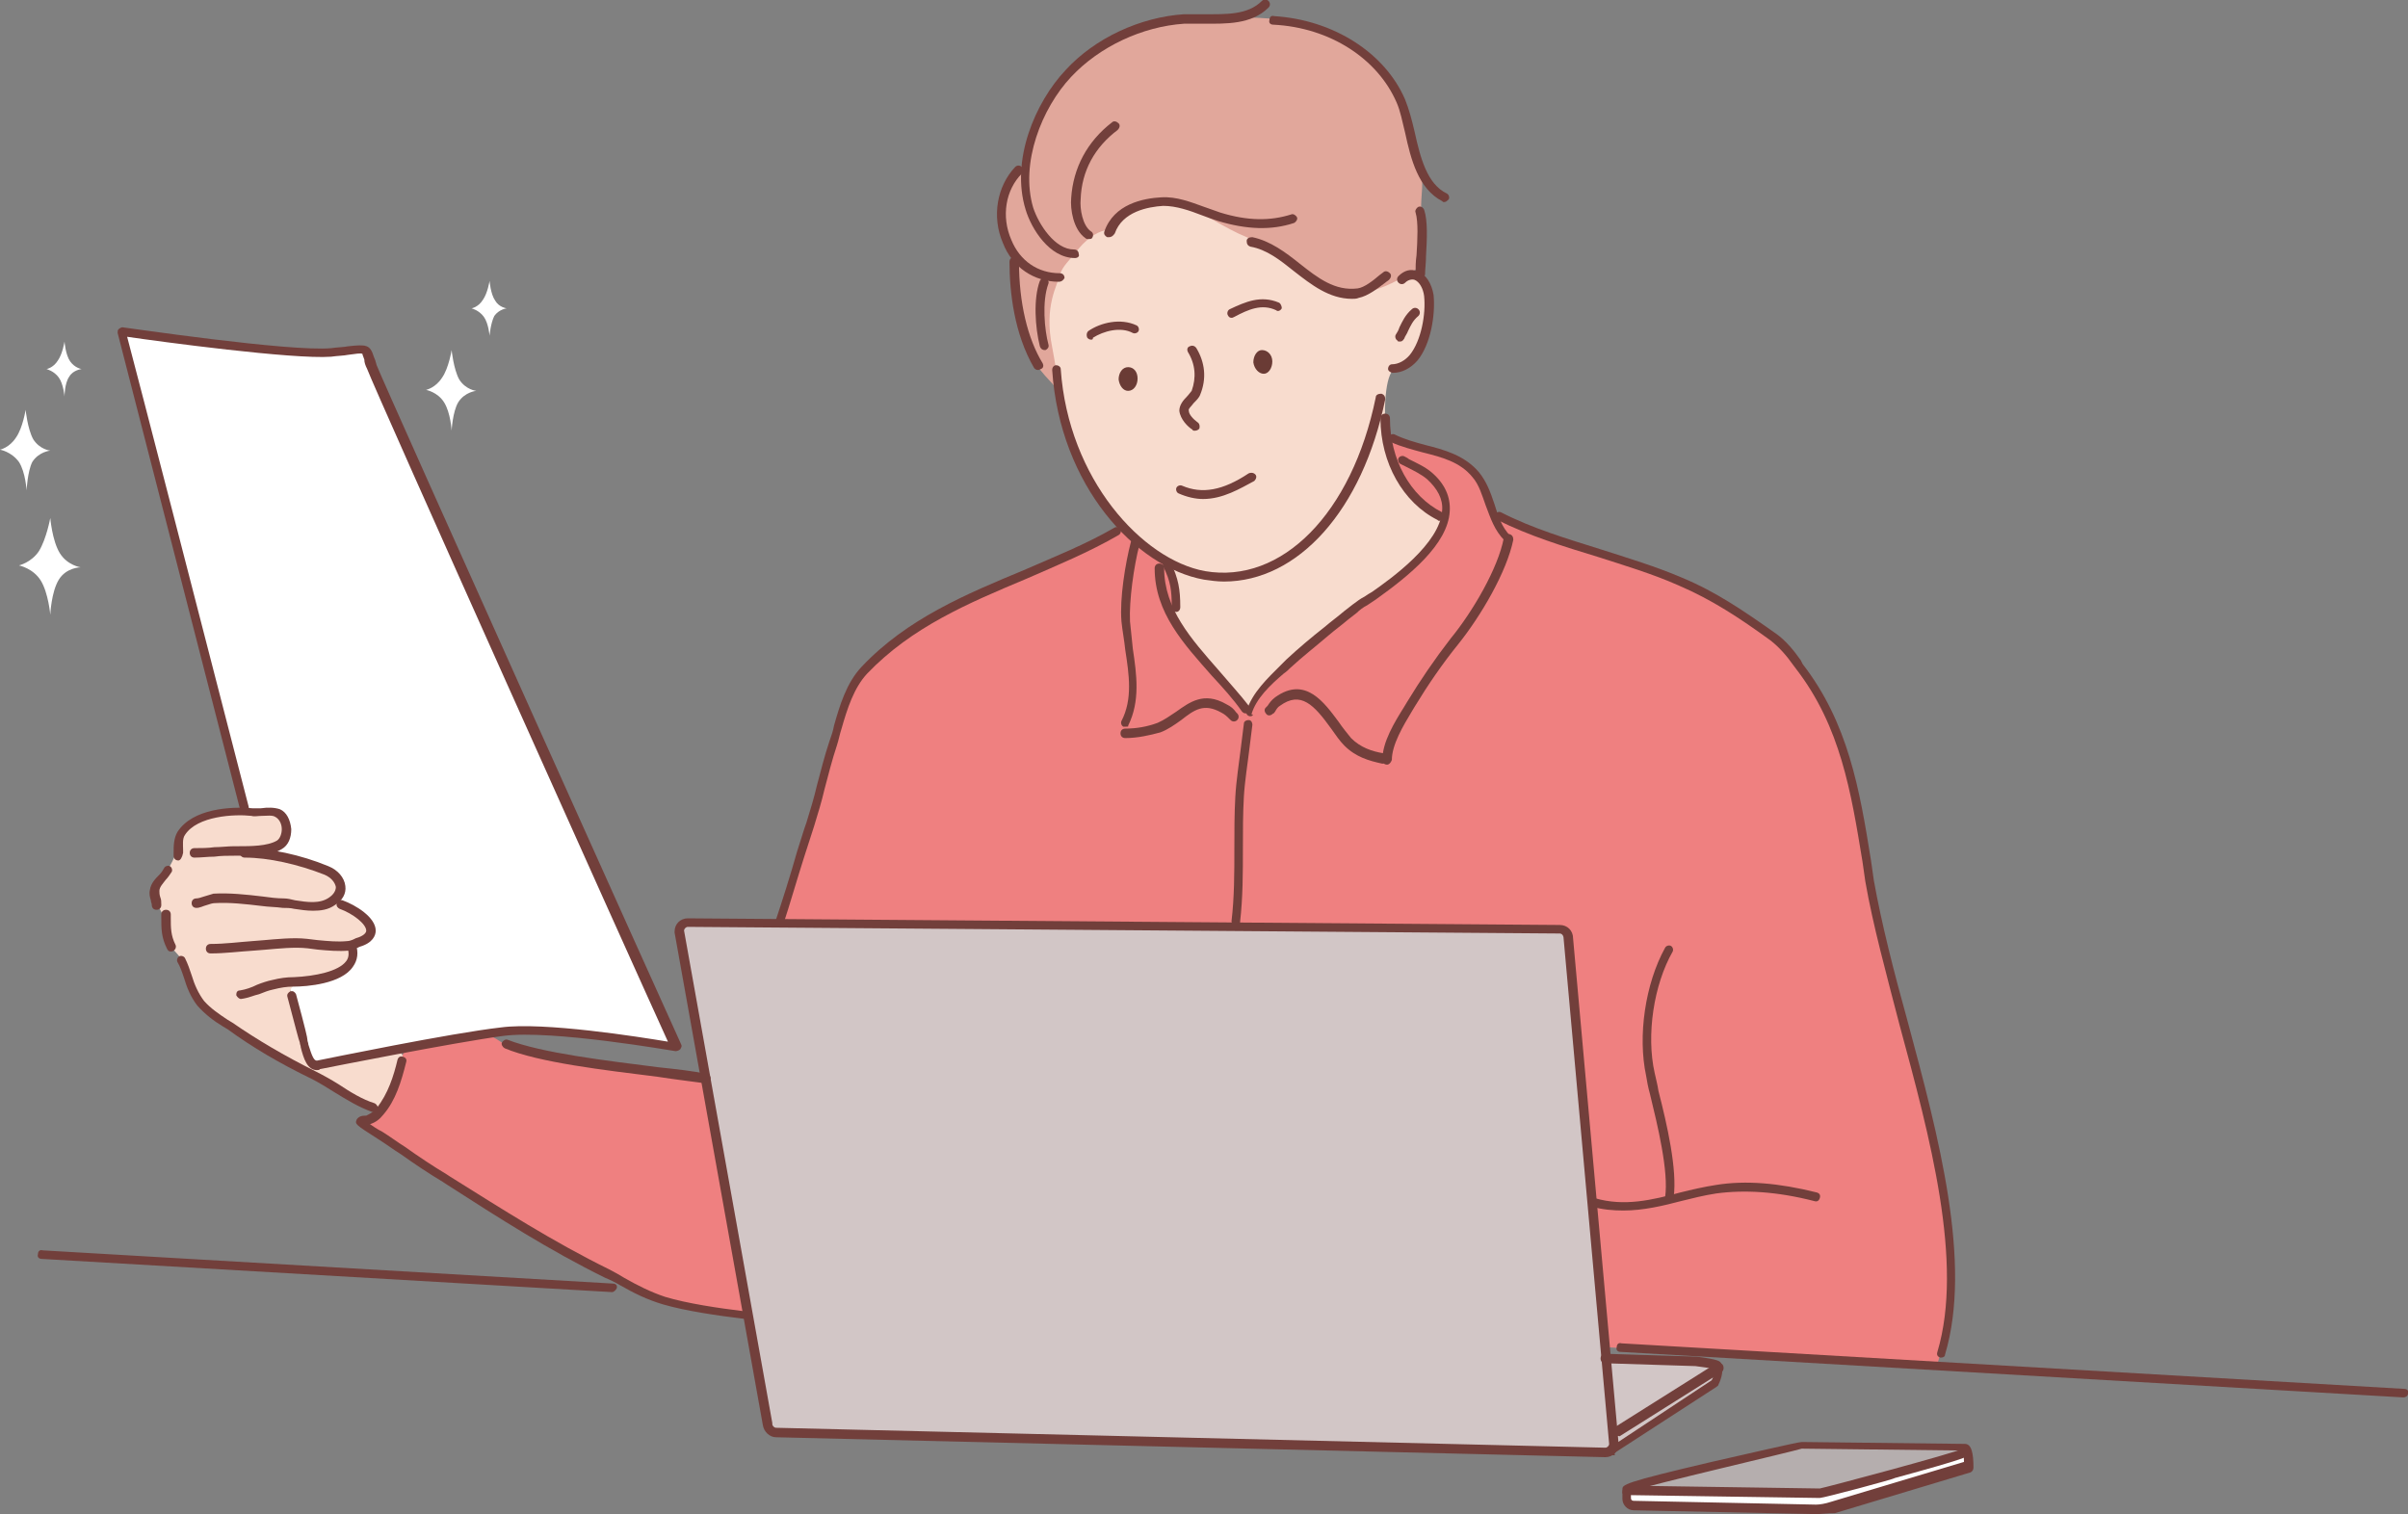 <?xml version="1.0" encoding="utf-8"?>
<!-- Generator: Adobe Illustrator 26.3.1, SVG Export Plug-In . SVG Version: 6.00 Build 0)  -->
<svg version="1.1" id="レイヤー_1" xmlns="http://www.w3.org/2000/svg" xmlns:xlink="http://www.w3.org/1999/xlink" x="0px"
	 y="0px" viewBox="0 0 253.8 159.6" style="enable-background:new 0 0 253.8 159.6;" xml:space="preserve">
<rect x="0" y="0" width="253.8" height="159.6" fill="#808080" stroke="none"/>
<style type="text/css">
	.st0{fill-rule:evenodd;clip-rule:evenodd;fill:#F8DCCE;}
	.st1{fill-rule:evenodd;clip-rule:evenodd;fill:#E1A79B;}
	.st2{fill-rule:evenodd;clip-rule:evenodd;fill:#EF8080;}
	.st3{fill-rule:evenodd;clip-rule:evenodd;fill:#FFFFFF;}
	.st4{fill-rule:evenodd;clip-rule:evenodd;fill:#D2C6C6;}
	.st5{fill-rule:evenodd;clip-rule:evenodd;fill:#B5AEAE;}
	.st6{fill:#723F3B;}
	.st7{fill-rule:evenodd;clip-rule:evenodd;fill:#6A3B35;}
</style>
<g>
	<g id="_xFF91_饑4_x5F_2_x5F_">
		<path class="st0" d="M110,36.6c-2.8-10.3,2.9-18.6,10.4-18.6c6.2,0,20.7,9.6,28.5,10.9c1.1,0.2,1.9,1.5,1.9,2.7
			c0,1.3-0.4,6.6-3.6,7.2c-1.2,0.2-1.3,4.1-1.2,5.9c0.1,2.6,1.5,8.1,6.6,9.9c11.6,4.2-14.4,25.9-18.8,25.9c-2.9,0-7.9-8.4-11.4-15.6
			c-1.5-3.1-0.2-5.6-2.5-7.8c-3.8-3.6-5.2-6.3-6.2-8.3C113.1,47.3,110.3,37.9,110,36.6z"/>
		<path class="st1" d="M111.5,41.2c-0.5-0.9-2.2-2.1-2.8-3.9c-0.6-1.8-1.5-3.4-1.6-5.6c-0.1-2.2-0.2-3.7-0.1-4.5
			c0-0.8-0.8-1.7-1-2.6c-0.2-0.9-0.6-1.9-0.3-3.1c0.2-1.2,0.7-2.3,1.4-3.1c0.7-0.8,1-1.8,1.7-3.7c0.7-1.9,1.5-4.2,2.8-5.8
			c1.3-1.6,5-4.7,6.4-5.3c1.4-0.6,3.9-1.6,5.5-1.6c1.6,0,4.7,0.1,6.2-0.1c1.4-0.2,4.8,0.1,5.9,0.2c1.1,0.1,3.2,0.5,4.9,1.4
			c1.7,0.8,4.9,2.9,5.8,4.5c0.9,1.6,1.8,3.4,2.3,5.7c0.5,2.3,0.5,2.3,1,3.8c0.6,1.5,0.1,3.3,0.2,4.6c0.2,1.4,0.1,4.1,0.1,5.3
			c0,1.2-0.3,0.7-1,1.2c-0.7,0.5-3.5,2.1-4.9,2.1c-1.3,0-3.1,0.3-5-1c-1.9-1.2-2.6-2.4-4-3.1c-1.4-0.7-2.3-1-4.5-2
			c-2.1-1-5.2-3-6.1-3.2c-0.9-0.2-3.6-0.4-4.6,0.1c-1,0.5-1.9,2.6-2.9,2.7c-1,0.1-2.1,0.7-3.2,2c-1,1.3-1.7,1.8-2,2.8
			c-0.2,1-1.7,3.2-0.8,7.6C111.1,37.7,111.9,42.1,111.5,41.2z"/>
		<path class="st2" d="M82.2,97.4c0,0,0.7-3.1,1.4-4.8c0.7-1.7,2.3-7,2.8-8.7c0.5-1.8,1.5-5.5,2-7.1c0.5-1.6,1.1-4,1.9-5
			c0.8-1,4.1-4.1,5.2-4.7c1.1-0.7,4.1-2.6,5.8-3.4c1.7-0.8,5.9-2.7,7.2-3.2c1.3-0.5,5.8-2.4,7.4-3.3c1.6-0.9,1.9-1.8,2.7-1.1
			c0.8,0.7,1.9,1.9,3,2.5c1.1,0.6,1.4,0.9,1.7,1.7c0.3,0.8,0.6,2.1,0.6,2.9c0,0.9-0.6,1.4,0.1,2.6c0.6,1.1,2,2.9,2.8,3.7
			c0.8,0.8,2,2,3,3.2c1,1.2,1.7,2.8,2.1,2c0.4-0.9,0.9-1.7,2.2-3c1.3-1.3,3.9-3.6,5.7-5c1.8-1.4,3.4-2.6,5.6-4.2
			c2.2-1.6,3.4-2.3,4.6-3.8c1.2-1.5,1.7-1.9,2.1-2.9c0.5-1,0.4-1.1-0.5-1.6c-0.9-0.5-2.2-1.4-3.1-2.6c-0.9-1.2-1.2-1.9-1.7-3.3
			c-0.4-1.4-0.9-2.9-0.1-2.3c0.8,0.6,2.7,1,4.1,1.4c1.5,0.4,2.9,0.8,3.9,1.7c1,0.9,1.6,1.6,2,2.8c0.4,1.3,0.3,2.2,1.3,2.7
			c0.9,0.5,7.6,2.8,9.6,3.5c2,0.7,5.9,1.7,8.2,2.7c2.3,1,5.3,2.6,6.9,3.5c1.6,0.9,2.7,1.4,4.4,3c1.7,1.6,3.3,3.9,4.2,5.3
			c0.9,1.4,2.1,4.2,3.1,7.1c1,2.9,1.6,6.9,2,9c0.4,2.2,0.8,5.8,1.5,8.5c0.7,2.7,3.2,12.7,3.9,15.3c0.7,2.6,2.8,12,3.2,14.8
			c0.4,2.8,0.8,8.9,0.5,11.1c-0.3,2.2-1.4,5.7-1.4,5.7l-34.9-2.1L82.2,97.4z"/>
		<path class="st2" d="M78.9,138.5c0,0-1.7-0.3-3.2-0.5c-1.4-0.2-4.6-0.5-5.8-1.1c-1.2-0.6-5.1-2.4-6.6-3.2
			c-1.6-0.9-6.2-3.4-8.5-4.8c-2.3-1.4-7-4.1-9.1-5.6c-2.2-1.5-4.9-3.2-5.9-3.9c-1-0.8-1.9-0.9-0.9-1.6c1-0.7,1.8-1.5,2.1-2.2
			c0.3-0.8,1-2.2,1.2-3.5c0.2-1.3,0.6-1.6,1.5-1.8c0.9-0.2,6.1-1.1,7.2-1.2c1-0.1,2,0.9,2.7,1.2c0.7,0.3,2.8,1,4.8,1.3
			c2,0.3,7.1,1,8.9,1.2c1.8,0.2,4.1,0.6,5.3,0.7c1.2,0.1,2,0.5,2,0.5L78.9,138.5z"/>
		<path class="st3" d="M25.7,85.2c-5.6-21.8-12.9-50.2-12.9-50.2s17.6,2.6,22.1,2.2c4.4-0.4,3.4-0.8,4.3,1.6
			c0.9,2.3,32.1,71.7,32.1,71.7s-13.1-2.3-18.4-1.6c-5.2,0.7-18.4,3.3-19.3,3.5c-0.9,0.2-1.2-1-1.6-2.5c-0.1-0.2-0.5-2-1.2-4.8
			C29.7,100.5,25.7,85.2,25.7,85.2z"/>
		<path class="st0" d="M39.6,116.8c-0.7-0.3-2.4-1.1-3.6-1.8c-1.3-0.8-4.7-2.7-6-3.4c-1.3-0.7-5.1-3-6.3-3.9c-1.2-1-2.6-1.9-3.3-3.2
			c-0.6-1.3-0.8-2.6-1.3-3.4c-0.5-0.8-0.9-0.8-1.3-2c-0.4-1.2-0.3-2-0.7-2.8c-0.4-0.8-0.8-1.3-0.8-2.1c0-0.8,0.4-1.2,1-2
			c0.6-0.8,1.2-1.9,1.4-2.9c0.2-1.1,0.2-1.4,1-2.1c0.8-0.6,1.8-1.2,2.7-1.4c0.9-0.2,2.4-0.2,3.8-0.2c1.3,0,1.7-0.2,2.6,0
			c0.9,0.2,1.2,0.5,1.3,1.4c0.1,0.8-0.2,2-0.9,2.3c-0.7,0.2-2,0.6-1.2,0.7c0.8,0.1,2.9,0.6,4.2,1c1.3,0.4,2.1,0.6,2.7,1.1
			c0.6,0.4,1.2,1.2,0.9,1.7c-0.3,0.5-0.9,0.9-0.1,1.3c0.7,0.4,2,1.1,2.5,1.6c0.5,0.5,1,1,0.6,1.6c-0.4,0.6-1.3,0.9-1.5,1.3
			c-0.2,0.4,0.2,0.5-0.1,1.2c-0.4,0.7-0.6,1.3-1.8,1.8c-1.1,0.5-2.3,0.7-3.4,0.9c-1.1,0.2-1.6,0.6-1.3,1.6c0.3,1,1.9,6.6,1.9,6.6
			s0,0.7,1,0.5c0.9-0.2,5.6-1.1,6.9-1.4c1.3-0.3,2.1,0.1,1.9,0.8c-0.2,0.7-0.9,3.7-2,4.9C40.1,116.8,40.3,117.2,39.6,116.8z"/>
		<path class="st4" d="M72.5,97.2l91.9,0.7c0.5,0,0.9,0.4,0.9,0.9l4.8,53.4c0,0.5-0.4,0.9-0.9,0.9L81.8,151c-0.5,0-0.9-0.4-0.9-0.9
			l-9.3-51.9C71.6,97.6,72,97.2,72.5,97.2z"/>
		<path class="st4" d="M170.1,152.9l10.8-7c0,0,0.6-1.1,0.3-1.9c-0.1-0.2-2.2-0.4-2.2-0.4l-9.6-0.3L170.1,152.9z"/>
		<path class="st3" d="M189.9,152.4l17.2,0.2c0.4,0,0.4,1.6,0.4,2l-14.3,4.3c-0.8,0.2-1.3,0.3-1.7,0.3l-19.2-0.4
			c-0.4,0-0.8-0.3-0.8-0.8v-1C171.4,156.5,189.5,152.4,189.9,152.4z"/>
		<path class="st5" d="M171.7,156.9l6-1.6l12.2-3l17.4,0.3c0,0,0.4,0.4-0.3,0.6c-0.6,0.2-15.4,4.3-15.4,4.3l-14.7-0.3L171.7,156.9z"
			/>
		<path class="st3" d="M2.8,51.7c0,0-0.1-1.9-0.8-3C1.2,47.6,0,47.4,0,47.4s1-0.2,1.7-1.3c0.7-1,1-2.9,1-2.9s0.2,2,0.8,3.1
			c0.7,1.1,1.8,1.2,1.8,1.2s-1.2,0.1-1.9,1.2C2.9,49.7,2.8,51.7,2.8,51.7z"/>
		<path class="st3" d="M5.3,64.8c0,0-0.2-2.3-1-3.6C3.5,59.9,2,59.6,2,59.6s1.3-0.3,2.1-1.5c0.8-1.3,1.2-3.5,1.2-3.5s0.2,2.4,1,3.7
			c0.8,1.3,2.2,1.5,2.2,1.5S7,59.8,6.2,61.1C5.4,62.4,5.3,64.8,5.3,64.8z"/>
		<path class="st3" d="M6.8,41.8c0,0-0.1-1.3-0.6-2c-0.5-0.7-1.3-0.9-1.3-0.9s0.7-0.1,1.2-0.9c0.5-0.7,0.7-2,0.7-2s0.1,1.4,0.6,2.1
			c0.5,0.7,1.2,0.8,1.2,0.8S7.7,39,7.3,39.7C6.8,40.4,6.8,41.8,6.8,41.8z"/>
		<path class="st3" d="M47.6,45.4c0,0-0.1-1.9-0.8-3c-0.7-1.1-1.9-1.3-1.9-1.3s1-0.2,1.7-1.3c0.7-1,1-2.9,1-2.9s0.2,2,0.8,3.1
			c0.7,1.1,1.8,1.2,1.8,1.2s-1.2,0.1-1.9,1.2C47.7,43.4,47.6,45.4,47.6,45.4z"/>
		<path class="st3" d="M51.6,35.4c0,0-0.1-1.3-0.6-2c-0.5-0.7-1.3-0.9-1.3-0.9s0.7-0.1,1.2-0.9c0.5-0.7,0.7-2,0.7-2s0.1,1.4,0.6,2.1
			c0.4,0.7,1.2,0.8,1.2,0.8s-0.8,0.1-1.3,0.8C51.7,34.1,51.6,35.4,51.6,35.4z"/>
	</g>
	<g id="_xFF91_饑2_x5F_4_x5F_">
		<g>
			<path class="st6" d="M129,61.3c-0.7,0-1.4-0.1-2.1-0.2c-7.2-1.3-15.2-9.9-16-22.1c0-0.3,0.2-0.5,0.4-0.5c0.3,0,0.5,0.2,0.5,0.4
				c0.8,11.6,8.6,20.1,15.2,21.3c8.1,1.4,15.5-6.1,18-18.3c0-0.3,0.3-0.4,0.6-0.4c0.3,0.1,0.4,0.3,0.4,0.6
				C143.6,53.8,136.8,61.3,129,61.3z"/>
		</g>
		<g>
			<path class="st6" d="M125.9,45.4c-0.1,0-0.2,0-0.2-0.1c-0.5-0.3-1.3-1.1-1.4-2c0-0.6,0.4-1.1,0.8-1.5c0.2-0.2,0.4-0.5,0.5-0.6
				c0.5-1.4,0.4-2.8-0.4-4.1c-0.1-0.2-0.1-0.5,0.2-0.6c0.2-0.1,0.5-0.1,0.7,0.2c0.9,1.5,1.1,3.2,0.4,4.9c-0.1,0.3-0.4,0.6-0.7,0.9
				c-0.2,0.3-0.6,0.6-0.5,0.8c0,0.4,0.5,0.9,0.9,1.2c0.2,0.1,0.3,0.4,0.2,0.7C126.2,45.4,126,45.4,125.9,45.4z"/>
		</g>
		<path class="st7" d="M132.1,38.2c0-0.7,0.4-1.3,0.9-1.3c0.6,0,1.1,0.5,1.1,1.2c0,0.7-0.4,1.3-0.9,1.3
			C132.7,39.4,132.2,38.9,132.1,38.2z"/>
		<g>
			<path class="st6" d="M146.8,39.3c-0.2,0-0.5-0.2-0.5-0.4c0-0.3,0.2-0.5,0.4-0.5c0.7,0,1.4-0.4,1.9-1c1.2-1.5,1.7-4.3,1.5-6.2
				c-0.1-0.8-0.5-1.5-1-1.7c-0.3-0.1-0.7,0-1,0.3c-0.2,0.2-0.5,0.2-0.7,0c-0.2-0.2-0.2-0.5,0-0.7c0.6-0.6,1.3-0.8,2-0.5
				c0.9,0.3,1.5,1.3,1.7,2.5c0.2,2.1-0.3,5.2-1.7,6.9C148.7,38.8,147.8,39.3,146.8,39.3C146.8,39.3,146.8,39.3,146.8,39.3z"/>
		</g>
		<g>
			<path class="st6" d="M147.5,36c-0.1,0-0.2,0-0.2-0.1c-0.2-0.1-0.3-0.4-0.2-0.6c0.2-0.3,0.3-0.5,0.4-0.8c0.3-0.6,0.6-1.3,1.3-1.9
				c0.2-0.2,0.5-0.2,0.7,0c0.2,0.2,0.2,0.5,0,0.7c-0.6,0.5-0.8,1-1.1,1.6c-0.1,0.3-0.3,0.5-0.4,0.8C147.8,36,147.7,36,147.5,36z"/>
		</g>
		<path class="st7" d="M117.9,40c0-0.7,0.4-1.3,1-1.3c0.6,0,1,0.5,1,1.2c0,0.7-0.4,1.3-1,1.3C118.4,41.2,118,40.7,117.9,40z"/>
		<g>
			<path class="st6" d="M151.7,54.9c-0.1,0-0.1,0-0.2-0.1c-3.6-1.8-6-6-6-10.7c0-0.3,0.2-0.5,0.5-0.5c0.3,0,0.5,0.2,0.5,0.5
				c0,4.3,2.1,8.2,5.5,9.9c0.2,0.1,0.3,0.4,0.2,0.6C152.1,54.8,151.9,54.9,151.7,54.9z"/>
		</g>
		<g>
			<path class="st6" d="M124,64.5c-0.3,0-0.5-0.2-0.5-0.5c0-1.7-0.1-2.7-0.9-4.3c-0.1-0.2,0-0.5,0.2-0.6c0.2-0.1,0.5,0,0.6,0.2
				c0.8,1.7,1,2.8,1,4.7C124.4,64.3,124.2,64.5,124,64.5z"/>
		</g>
		<g>
			<path class="st6" d="M82.3,97.5c-0.1,0-0.1,0-0.2,0c-0.2-0.1-0.4-0.4-0.3-0.6c0.6-1.8,1.5-4.6,2.2-7.1c0.4-1.2,0.7-2.3,1-3.1
				c0.4-1.3,0.8-2.6,1.1-3.9c0.4-1.5,0.8-3.1,1.3-4.6c0.2-0.6,0.4-1.1,0.5-1.7c0.6-2.1,1.3-4.5,2.9-6.2c4.8-5.1,11.1-7.7,17.1-10.2
				c3.2-1.4,6.5-2.7,9.6-4.5c0.2-0.1,0.5,0,0.6,0.2c0.1,0.2,0,0.5-0.2,0.6c-3.1,1.8-6.5,3.2-9.7,4.6c-6.2,2.6-12.1,5.1-16.8,10
				c-1.4,1.5-2.1,3.7-2.7,5.8c-0.2,0.6-0.3,1.2-0.5,1.8c-0.5,1.5-0.9,3.1-1.3,4.6c-0.3,1.3-0.7,2.6-1.1,3.9c-0.3,0.9-0.6,1.9-1,3.1
				c-0.8,2.5-1.6,5.3-2.2,7.1C82.6,97.4,82.5,97.5,82.3,97.5z"/>
		</g>
		<g>
			<path class="st6" d="M131.3,75.2c-0.2,0-0.3-0.1-0.4-0.2c-0.9-1.3-2-2.5-3.2-3.8c-2.9-3.3-6-6.6-6-11.3c0-0.3,0.2-0.5,0.5-0.5
				c0.3,0,0.5,0.2,0.5,0.5c0,4.3,2.9,7.5,5.7,10.7c1.1,1.3,2.3,2.6,3.3,3.9c0.1,0.2,0.1,0.5-0.1,0.7
				C131.5,75.2,131.4,75.2,131.3,75.2z"/>
		</g>
		<g>
			<path class="st6" d="M131.8,75.5c0,0-0.1,0-0.1,0c-0.3-0.1-0.4-0.3-0.3-0.6c0.6-1.9,2.2-3.4,3.6-4.8c0.2-0.2,0.4-0.4,0.6-0.6
				c1.3-1.2,2.6-2.3,4-3.4c0.7-0.6,1.4-1.1,2.1-1.7l0.9-0.7c0.4-0.3,0.8-0.6,1.2-0.8c0.3-0.2,0.6-0.4,0.8-0.5c2-1.4,7.2-5.1,7.4-8.6
				c0.1-1.2-0.5-2.3-1.6-3.3c-0.6-0.5-1.4-0.9-2.2-1.3c-0.2-0.1-0.4-0.2-0.6-0.3c-0.2-0.1-0.3-0.4-0.2-0.6c0.1-0.2,0.4-0.3,0.6-0.2
				c0.2,0.1,0.4,0.2,0.5,0.3c0.8,0.4,1.7,0.8,2.4,1.4c1.4,1.2,2,2.6,1.9,4.1c-0.2,3.5-4.3,6.8-7.8,9.3c-0.3,0.2-0.6,0.4-0.9,0.6
				c-0.4,0.2-0.8,0.5-1.1,0.8l-0.9,0.7c-0.7,0.6-1.4,1.1-2.1,1.7c-1.4,1.2-2.7,2.2-4,3.4c-0.2,0.2-0.4,0.4-0.7,0.6
				c-1.4,1.2-2.9,2.6-3.4,4.3C132.2,75.3,132,75.5,131.8,75.5z"/>
		</g>
		<g>
			<path class="st6" d="M145.7,80.5C145.7,80.5,145.7,80.5,145.7,80.5c-1.4-0.3-2.8-0.7-4-1.9c-0.5-0.5-0.9-1.1-1.4-1.8
				c-1.8-2.5-3.2-4-5.4-2.4c-0.2,0.1-0.4,0.4-0.5,0.6c-0.1,0.1-0.1,0.2-0.2,0.2c-0.2,0.2-0.5,0.3-0.7,0.1c-0.2-0.2-0.3-0.5-0.1-0.7
				c0.1-0.1,0.1-0.1,0.2-0.2c0.2-0.3,0.4-0.6,0.8-0.9c3.2-2.3,5.2,0.6,6.7,2.6c0.4,0.6,0.9,1.2,1.3,1.7c1,1,2.2,1.4,3.4,1.6
				c0.3,0.1,0.4,0.3,0.4,0.6C146.1,80.4,145.9,80.5,145.7,80.5z"/>
		</g>
		<g>
			<path class="st6" d="M146.2,80.6c-0.3,0-0.5-0.2-0.5-0.5c0-1.9,1.3-4,2.3-5.6l0.3-0.5c1.4-2.3,2.9-4.5,4.6-6.7
				c2.3-2.8,5-7.4,5.6-10.6c0.1-0.3,0.3-0.4,0.6-0.4c0.3,0.1,0.4,0.3,0.4,0.6c-0.7,3.4-3.4,8-5.8,11c-1.7,2.1-3.2,4.3-4.6,6.6
				l-0.3,0.5c-0.9,1.5-2.1,3.5-2.1,5.1C146.6,80.4,146.4,80.6,146.2,80.6z"/>
		</g>
		<g>
			<path class="st6" d="M158.9,57.1c-0.1,0-0.2,0-0.3-0.1c-1.1-1.1-1.5-2.4-2-3.7c-0.4-1.1-0.7-2.2-1.4-3c-1.3-1.6-3.2-2.1-5.2-2.6
				c-1.1-0.3-2.3-0.6-3.4-1.1c-0.2-0.1-0.3-0.4-0.2-0.6c0.1-0.2,0.4-0.3,0.6-0.2c1,0.5,2.1,0.8,3.2,1.1c2,0.5,4.2,1.1,5.7,2.9
				c0.8,1,1.2,2.1,1.6,3.3c0.4,1.3,0.8,2.5,1.7,3.4c0.2,0.2,0.2,0.5,0,0.7C159.2,57.1,159.1,57.1,158.9,57.1z"/>
		</g>
		<g>
			<path class="st6" d="M118.6,77.8c-0.3,0-0.5-0.2-0.5-0.5c0-0.3,0.2-0.5,0.5-0.5c1.2,0,2.3-0.2,3.4-0.6c0.7-0.3,1.4-0.8,2-1.2
				c1.4-1,2.9-2.1,5.2-0.8c0.6,0.3,0.8,0.5,1.1,0.9l0.1,0.1c0.2,0.2,0.2,0.5,0,0.7c-0.2,0.2-0.5,0.2-0.7,0l-0.1-0.1
				c-0.3-0.3-0.5-0.5-0.9-0.7c-1.8-1-2.8-0.3-4.2,0.8c-0.7,0.5-1.4,1-2.2,1.3C121.2,77.5,119.9,77.8,118.6,77.8z"/>
		</g>
		<g>
			<path class="st6" d="M118.6,76.6c-0.1,0-0.1,0-0.2,0c-0.2-0.1-0.3-0.4-0.2-0.6c1.2-2.3,0.8-4.9,0.4-7.5c-0.1-1-0.3-2-0.4-3
				c-0.2-2.4,0.4-6.1,1-8.4c0.1-0.3,0.3-0.4,0.6-0.3c0.3,0.1,0.4,0.3,0.3,0.6c-0.6,2.3-1.1,5.9-1,8.1c0.1,0.9,0.2,1.9,0.3,2.9
				c0.4,2.7,0.8,5.5-0.5,8.1C119,76.6,118.8,76.6,118.6,76.6z"/>
		</g>
		<g>
			<path class="st6" d="M130.3,97.6C130.3,97.6,130.3,97.6,130.3,97.6c-0.3,0-0.5-0.3-0.5-0.5c0.3-2.5,0.3-5.1,0.3-7.7
				c0-1.8,0-3.6,0.1-5.4c0.1-1.8,0.4-3.6,0.6-5.3c0.1-0.8,0.2-1.6,0.3-2.4c0-0.3,0.3-0.4,0.5-0.4c0.3,0,0.4,0.3,0.4,0.5
				c-0.1,0.8-0.2,1.6-0.3,2.4c-0.2,1.7-0.5,3.5-0.6,5.2c-0.1,1.8-0.1,3.6-0.1,5.4c0,2.6,0,5.2-0.3,7.8
				C130.8,97.5,130.6,97.6,130.3,97.6z"/>
		</g>
		<g>
			<path class="st6" d="M204.6,143.1c0,0-0.1,0-0.1,0c-0.3-0.1-0.4-0.3-0.3-0.6c2.8-9.4-0.8-22.7-4-34.5c-1.4-5.4-2.8-10.5-3.6-15.1
				c-0.1-0.7-0.2-1.4-0.3-2.1c-1.2-7.3-2.3-14.2-7-20.3l-0.3-0.4c-0.7-1-1.5-1.9-2.4-2.6c-3.3-2.4-6.2-4.3-9.7-5.8
				c-2.7-1.2-5.7-2.1-8.5-3c-3.6-1.1-7.2-2.2-10.6-3.9c-0.2-0.1-0.3-0.4-0.2-0.6c0.1-0.2,0.4-0.3,0.6-0.2c3.3,1.7,7,2.8,10.5,3.9
				c2.8,0.9,5.8,1.8,8.6,3c3.6,1.5,6.5,3.5,9.9,5.9c1,0.7,1.9,1.8,2.6,2.8L190,70c4.8,6.2,6,13.2,7.2,20.7c0.1,0.7,0.2,1.4,0.3,2.1
				c0.8,4.5,2.1,9.6,3.6,15c3.2,11.9,6.8,25.3,3.9,35C205,143,204.8,143.1,204.6,143.1z"/>
		</g>
		<g>
			<path class="st6" d="M176,126.7C176,126.7,176,126.7,176,126.7c-0.3,0-0.5-0.3-0.5-0.5c0.4-2.7-0.8-7.6-1.6-10.9
				c-0.2-0.7-0.3-1.3-0.4-1.9c-0.9-4.2-0.1-9.7,2-13.5c0.1-0.2,0.4-0.3,0.6-0.2c0.2,0.1,0.3,0.4,0.2,0.6c-2,3.5-2.8,8.8-1.9,12.8
				c0.1,0.5,0.3,1.2,0.4,1.9c0.9,3.5,2,8.3,1.6,11.2C176.4,126.5,176.2,126.7,176,126.7z"/>
		</g>
		<g>
			<path class="st6" d="M171.1,127.6c-1.1,0-2.2-0.1-3.3-0.4c-0.3-0.1-0.4-0.3-0.3-0.6c0.1-0.3,0.3-0.4,0.6-0.3c3.1,0.9,6,0.2,9-0.6
				c1.2-0.3,2.5-0.6,3.8-0.8c3.1-0.5,6.6-0.2,10.6,0.8c0.3,0.1,0.4,0.3,0.3,0.6c-0.1,0.3-0.3,0.4-0.6,0.3c-3.9-1-7.3-1.2-10.3-0.8
				c-1.3,0.2-2.5,0.5-3.7,0.8C175.3,127.1,173.2,127.6,171.1,127.6z"/>
		</g>
		<g>
			<path class="st6" d="M74.4,114.2C74.3,114.2,74.3,114.2,74.4,114.2c-1.4-0.2-3.2-0.4-5.1-0.7c-5.6-0.7-12.5-1.5-16.1-3
				c-0.2-0.1-0.4-0.4-0.3-0.6c0.1-0.2,0.4-0.4,0.6-0.3c3.6,1.4,10.4,2.2,15.9,2.9c1.9,0.2,3.7,0.4,5.1,0.7c0.3,0,0.4,0.3,0.4,0.5
				C74.8,114,74.6,114.2,74.4,114.2z"/>
		</g>
		<g>
			<path class="st6" d="M78.6,139C78.6,139,78.5,139,78.6,139l-0.3,0c-2.5-0.3-6-0.8-8.4-1.5c-1.7-0.5-3.1-1.2-4.5-2
				c-0.5-0.3-1.1-0.6-1.6-0.8c-5.9-2.9-11.2-6.3-16.8-9.9l-0.3-0.2c-1.5-0.9-3-1.9-4.4-2.9c-0.8-0.5-1.6-1.1-2.4-1.6
				c-2.5-1.6-2.5-1.6-2.3-2.1c0.2-0.3,0.5-0.4,0.9-0.4c0.1,0,0.1,0,0.1,0c0.4-0.2,0.8-0.4,1.1-0.8c1.2-1.5,1.8-3.4,2.2-5.1
				c0.1-0.3,0.3-0.4,0.6-0.3c0.3,0.1,0.4,0.3,0.3,0.6c-0.5,2-1.1,4-2.4,5.5c-0.4,0.5-0.8,0.8-1.4,1c0.3,0.2,0.7,0.5,1.3,0.8
				c0,0,0,0,0,0c0.8,0.5,1.6,1.1,2.4,1.6c1.4,1,2.9,2,4.4,2.9l0.3,0.2c5.6,3.5,10.9,6.9,16.8,9.8c0.6,0.3,1.1,0.6,1.6,0.9
				c1.4,0.8,2.8,1.5,4.3,2c2.3,0.7,5.7,1.2,8.2,1.5l0.2,0c0.3,0,0.4,0.3,0.4,0.5C79,138.8,78.8,139,78.6,139z"/>
		</g>
		<g>
			<path class="st6" d="M39.3,117.2c-0.1,0-0.1,0-0.1,0c-1.4-0.5-2.7-1.3-4-2.1c-0.8-0.5-1.6-1-2.4-1.4c-3.3-1.6-6.2-3.3-8.8-5.2
				c-0.2-0.1-0.3-0.2-0.5-0.3c-1-0.6-1.9-1.3-2.7-2.2c-0.7-0.9-1.1-1.9-1.4-2.9c-0.2-0.6-0.4-1.2-0.7-1.7c-0.1-0.2,0-0.5,0.2-0.6
				c0.2-0.1,0.5,0,0.6,0.2c0.3,0.6,0.5,1.2,0.7,1.8c0.3,1,0.7,1.9,1.3,2.7c0.7,0.8,1.6,1.4,2.5,2c0.2,0.1,0.3,0.2,0.5,0.3
				c2.6,1.8,5.5,3.5,8.7,5.1c0.8,0.4,1.7,0.9,2.5,1.4c1.2,0.8,2.5,1.6,3.8,2c0.2,0.1,0.4,0.4,0.3,0.6
				C39.7,117.1,39.5,117.2,39.3,117.2z"/>
		</g>
		<g>
			<path class="st6" d="M18,100.3c-0.2,0-0.3-0.1-0.4-0.3C17,98.8,17,97.9,17,96.7v-0.3c0-0.3,0.2-0.5,0.5-0.5
				c0.3,0,0.5,0.2,0.5,0.5v0.3c0,1.1,0,1.9,0.5,2.9c0.1,0.2,0,0.5-0.2,0.6C18.2,100.3,18.1,100.3,18,100.3z"/>
		</g>
		<g>
			<path class="st6" d="M16.5,95.9c-0.3,0-0.5-0.2-0.5-0.5c0-0.2-0.1-0.3-0.1-0.5c-0.1-0.3-0.2-0.7-0.1-1.1c0.1-0.7,0.6-1.2,1-1.6
				c0.2-0.2,0.4-0.5,0.5-0.7c0.1-0.2,0.4-0.3,0.6-0.2c0.2,0.1,0.3,0.4,0.2,0.6c-0.2,0.3-0.4,0.6-0.6,0.8c-0.3,0.4-0.7,0.8-0.7,1.2
				c0,0.2,0,0.4,0.1,0.7c0.1,0.2,0.1,0.5,0.1,0.8C17,95.7,16.8,95.9,16.5,95.9z"/>
		</g>
		<g>
			<path class="st6" d="M18.8,90.7c-0.3,0-0.5-0.2-0.5-0.5v-0.3c0-0.7,0-1.5,0.4-2.2c1.6-2.5,5.7-2.7,7.9-2.5c0.2,0,0.6,0,0.9,0
				c0.7-0.1,1.4-0.1,2,0.1c0.7,0.3,1.1,1.1,1.2,2.1c0,0.9-0.3,1.7-1,2.1c-1.3,0.8-3.2,0.7-4.6,0.7l-0.4,0c-0.7,0-1.4,0-2.1,0.1
				c-0.7,0-1.4,0.1-2.1,0.1c-0.3,0-0.5-0.2-0.5-0.5c0-0.3,0.2-0.5,0.5-0.5c0.7,0,1.4,0,2.1-0.1c0.7,0,1.4-0.1,2.1-0.1l0.4,0
				c1.3,0,3.1,0,4.1-0.6c0.3-0.2,0.5-0.7,0.5-1.2c0-0.6-0.3-1.1-0.7-1.3c-0.3-0.2-0.9-0.1-1.4-0.1c-0.4,0-0.8,0.1-1.1,0
				c-1.8-0.2-5.7,0-7,2c-0.3,0.4-0.2,1.1-0.2,1.6l0,0.3C19.2,90.4,19,90.7,18.8,90.7z"/>
		</g>
		<g>
			<path class="st6" d="M33,96c-0.7,0-1.3-0.1-2-0.2c-0.4-0.1-0.8-0.1-1.2-0.1c-0.7-0.1-1.5-0.1-2.2-0.2c-1.7-0.2-3.4-0.4-5-0.3
				c-0.2,0-0.5,0.1-0.8,0.2c-0.4,0.1-0.7,0.3-1.1,0.3c-0.3,0-0.5-0.2-0.5-0.5c0-0.3,0.2-0.5,0.5-0.5c0.2,0,0.5-0.1,0.8-0.2
				c0.3-0.1,0.7-0.2,1-0.3c1.7-0.1,3.5,0.1,5.2,0.3c0.7,0.1,1.5,0.2,2.2,0.2c0.4,0,0.8,0.1,1.2,0.2c1.3,0.2,2.6,0.4,3.6-0.3
				c0.3-0.2,0.7-0.6,0.7-1.1c-0.1-0.5-0.5-1-1.2-1.3c-2.8-1.1-5.9-1.8-8.4-1.8c-0.3,0-0.5-0.2-0.5-0.5c0-0.3,0.2-0.5,0.5-0.5
				c2.6,0,5.9,0.7,8.8,1.9c1,0.4,1.7,1.2,1.8,2.1c0.1,0.8-0.3,1.5-1.1,2C34.6,95.9,33.8,96,33,96z"/>
		</g>
		<g>
			<path class="st6" d="M22.2,100.5c-0.3,0-0.5-0.2-0.5-0.5c0-0.3,0.2-0.5,0.5-0.5c1.5,0,3-0.2,4.4-0.3c1.5-0.1,3-0.3,4.6-0.3
				c0.8,0,1.5,0.1,2.3,0.2c1.1,0.1,2.1,0.2,3.1,0.1c0.2,0,0.5-0.1,0.7-0.2l0.2-0.1c0.4-0.1,1.1-0.4,1.1-0.8c0-0.7-1.4-1.8-2.8-2.3
				c-0.2-0.1-0.4-0.3-0.3-0.6c0.1-0.2,0.3-0.4,0.6-0.3c1.4,0.5,3.5,1.8,3.5,3.2c0,0.5-0.3,1.3-1.7,1.7l-0.2,0.1
				c-0.3,0.1-0.6,0.2-0.9,0.3c-1.1,0.1-2.2,0-3.3-0.1c-0.7-0.1-1.4-0.2-2.2-0.2c-1.5,0-3,0.2-4.5,0.3
				C25.2,100.3,23.7,100.5,22.2,100.5z"/>
		</g>
		<g>
			<path class="st6" d="M25.4,105.3c-0.2,0-0.4-0.2-0.5-0.4c0-0.3,0.1-0.5,0.4-0.5c0.6-0.1,1.2-0.3,1.8-0.6c0.5-0.2,1.1-0.4,1.6-0.5
				c0.8-0.2,1.5-0.3,2.3-0.3c2.2-0.1,4.7-0.6,5.5-1.7c0.3-0.4,0.3-0.9,0.1-1.5c-0.1-0.2,0.1-0.5,0.3-0.6c0.2-0.1,0.5,0.1,0.6,0.3
				c0.3,0.9,0.2,1.7-0.3,2.4c-1.2,1.8-4.8,2.1-6.3,2.1c-0.7,0-1.3,0.1-2.1,0.3c-0.5,0.1-1,0.3-1.5,0.5
				C26.8,104.9,26.2,105.2,25.4,105.3C25.4,105.3,25.4,105.3,25.4,105.3z"/>
		</g>
		<g>
			<path class="st6" d="M116.9,25c-0.1,0-0.1,0-0.2,0c-0.2-0.1-0.4-0.3-0.3-0.6c1-2.9,4.1-3.5,6-3.6c1.6-0.1,3.1,0.5,4.5,1
				c0.6,0.2,1.1,0.4,1.7,0.6c2.9,0.9,5.3,0.9,7.5,0.2c0.2-0.1,0.5,0.1,0.6,0.3c0.1,0.2-0.1,0.5-0.3,0.6c-2.4,0.8-5,0.7-8-0.2
				c-0.6-0.2-1.2-0.4-1.7-0.6c-1.3-0.5-2.7-1-4.1-1c-1.6,0.1-4.3,0.6-5.1,2.9C117.3,24.9,117.1,25,116.9,25z"/>
		</g>
		<g>
			<path class="st6" d="M142.5,31.5c-2.4,0-4.3-1.5-6.1-2.9c-1.5-1.2-2.9-2.3-4.6-2.6c-0.3-0.1-0.4-0.3-0.4-0.6
				c0-0.3,0.3-0.4,0.6-0.4c1.9,0.4,3.5,1.6,5,2.8c1.9,1.5,3.7,2.9,6.1,2.6c0.7-0.1,1.6-0.8,2.3-1.4c0.1-0.1,0.3-0.2,0.4-0.3
				c0.2-0.2,0.5-0.1,0.7,0.1c0.2,0.2,0.1,0.5-0.1,0.7c-0.1,0.1-0.3,0.2-0.4,0.3c-0.8,0.6-1.8,1.4-2.8,1.6
				C143,31.5,142.7,31.5,142.5,31.5z"/>
		</g>
		<g>
			<path class="st6" d="M114.7,25.2c-0.1,0-0.2,0-0.3-0.1c-1.3-0.9-1.6-3.1-1.5-4.2c0.2-3.2,1.7-6,4.3-8c0.2-0.2,0.5-0.1,0.7,0.1
				c0.2,0.2,0.1,0.5-0.1,0.7c-2.4,1.8-3.8,4.3-3.9,7.3c-0.1,1,0.2,2.8,1.1,3.4c0.2,0.1,0.3,0.4,0.1,0.7
				C115,25.2,114.9,25.2,114.7,25.2z"/>
		</g>
		<g>
			<path class="st6" d="M110.1,36.9c-0.2,0-0.4-0.1-0.5-0.4c-0.5-2-0.7-5,0-6.9c0.1-0.2,0.4-0.4,0.6-0.3c0.2,0.1,0.4,0.4,0.3,0.6
				c-0.7,1.9-0.4,4.9,0,6.4c0.1,0.3-0.1,0.5-0.3,0.6C110.2,36.9,110.2,36.9,110.1,36.9z"/>
		</g>
		<g>
			<path class="st6" d="M152.2,21.3c-0.1,0-0.1,0-0.2-0.1c-2.5-1.3-3.3-4.4-3.9-7.2c-0.3-1.2-0.5-2.3-0.9-3.2c-2-4.6-7-7.9-13-8.2
				c-0.3,0-0.5-0.2-0.4-0.5c0-0.3,0.2-0.5,0.5-0.4c6.3,0.4,11.7,3.9,13.8,8.8c0.4,1,0.7,2.1,1,3.4c0.6,2.7,1.3,5.5,3.4,6.5
				c0.2,0.1,0.3,0.4,0.2,0.6C152.5,21.2,152.4,21.3,152.2,21.3z"/>
		</g>
		<g>
			<path class="st6" d="M149.7,29.3c-0.3,0-0.5-0.2-0.5-0.5c0-0.6,0-1.2,0.1-1.9c0.1-1.6,0.2-3.5-0.1-4.5c-0.1-0.2,0.1-0.5,0.3-0.6
				c0.3-0.1,0.5,0.1,0.6,0.3c0.4,1.2,0.3,3.1,0.2,4.9c0,0.7-0.1,1.4-0.1,1.9C150.2,29.1,150,29.3,149.7,29.3z"/>
		</g>
		<g>
			<path class="st6" d="M109.4,39c-0.2,0-0.3-0.1-0.4-0.2c-2.1-3.6-2.6-8-2.6-11.2c0-0.3,0.2-0.5,0.5-0.5c0.3,0,0.5,0.2,0.5,0.5
				c0,4.3,0.9,8.1,2.5,10.7c0.1,0.2,0.1,0.5-0.2,0.6C109.5,39,109.5,39,109.4,39z"/>
		</g>
		<g>
			<path class="st6" d="M113.3,27.2c-2.7,0-4.6-3.1-5.2-5.1c-1.6-5.2,1-11.3,4.2-14.7c3.1-3.4,7.9-5.6,12.5-5.9c0.7,0,1.4,0,2.1,0
				c2.3,0,4.6,0.1,6.1-1.4c0.2-0.2,0.5-0.2,0.7,0c0.2,0.2,0.2,0.5,0,0.7c-1.8,1.8-4.5,1.7-6.8,1.7c-0.7,0-1.4,0-2.1,0
				c-4.4,0.3-8.9,2.4-11.9,5.6c-3.1,3.3-5.4,9.1-4,13.8c0.6,1.8,2.3,4.4,4.3,4.4c0.3,0,0.5,0.2,0.5,0.5
				C113.8,27,113.6,27.2,113.3,27.2z"/>
		</g>
		<g>
			<path class="st6" d="M111.6,29.7c-2.6,0-4.9-1.5-5.9-4.1c-1.2-2.8-0.6-6,1.3-8c0.2-0.2,0.5-0.2,0.7,0c0.2,0.2,0.2,0.5,0,0.7
				c-1.7,1.7-2.2,4.5-1.1,7c0.9,2.2,2.8,3.5,5.1,3.5c0.3,0,0.5,0.2,0.5,0.5C112.1,29.5,111.9,29.7,111.6,29.7z"/>
		</g>
		<g>
			<path class="st6" d="M169.2,153.6l-87.4-2.1c-0.7,0-1.3-0.6-1.4-1.3l-9.3-51.9c0,0,0-0.1,0-0.1c0-0.8,0.6-1.4,1.4-1.4
				c0,0,0,0,0,0l91.9,0.7c0.8,0,1.4,0.6,1.4,1.4l4.8,53.3C170.6,153,170,153.6,169.2,153.6z M72.1,98.1l9.3,51.9c0,0,0,0.1,0,0.1
				c0,0.2,0.2,0.4,0.4,0.4l87.4,2.1c0.2,0,0.4-0.2,0.4-0.4l-4.8-53.3c0-0.3-0.2-0.5-0.4-0.5l-91.9-0.7
				C72.3,97.7,72.1,97.9,72.1,98.1z"/>
		</g>
		<g>
			<path class="st6" d="M170.1,153.4c-0.2,0-0.3-0.1-0.4-0.2c-0.1-0.2-0.1-0.5,0.1-0.7l10.6-7c0.2-0.3,0.3-0.9,0.2-1.2
				c-0.3-0.1-1.2-0.2-1.9-0.3l-9.5-0.3c-0.3,0-0.5-0.2-0.5-0.5c0-0.3,0.2-0.5,0.5-0.5l9.6,0.3c2.4,0.3,2.5,0.5,2.6,0.7
				c0.4,0.9-0.2,2.1-0.3,2.3c0,0.1-0.1,0.1-0.2,0.2l-10.8,7C170.3,153.3,170.2,153.4,170.1,153.4z M180.8,144.4L180.8,144.4
				L180.8,144.4z"/>
		</g>
		<g>
			<path class="st6" d="M170.3,151.4c-0.2,0-0.3-0.1-0.4-0.2c-0.1-0.2-0.1-0.5,0.2-0.7l10.8-6.8c0.2-0.1,0.5-0.1,0.7,0.2
				c0.1,0.2,0.1,0.5-0.1,0.7l-10.8,6.8C170.5,151.3,170.4,151.4,170.3,151.4z"/>
		</g>
		<g>
			<path class="st6" d="M33.4,112.8c-1,0-1.4-1.2-1.7-2.4c0-0.2-0.1-0.3-0.1-0.5c-0.1-0.2-0.5-1.8-1.3-4.8c-0.1-0.3,0.1-0.5,0.3-0.6
				c0.3-0.1,0.5,0.1,0.6,0.3c1,3.7,1.2,4.6,1.2,4.8c0,0.2,0.1,0.3,0.1,0.5c0.4,1.3,0.6,1.7,0.9,1.7c1-0.2,14.1-2.9,19.4-3.5
				c4.5-0.6,14.6,1,17.6,1.5c-3.7-8.1-30.9-68.7-31.7-70.9c-0.2-0.4-0.3-0.7-0.3-1c-0.1-0.3-0.2-0.5-0.2-0.6c-0.2-0.1-0.7,0-1.5,0.1
				c-0.5,0.1-1.1,0.1-1.8,0.2c-4,0.3-18.1-1.6-21.5-2.1C14.6,40,21.1,65.2,26.2,85c0.1,0.3-0.1,0.5-0.3,0.6
				c-0.3,0.1-0.5-0.1-0.6-0.3c-5.6-21.8-12.9-50.2-12.9-50.2c0-0.2,0-0.3,0.1-0.4c0.1-0.1,0.3-0.2,0.4-0.2c0.2,0,17.6,2.6,22,2.2
				c0.7-0.1,1.3-0.1,1.8-0.2c1.9-0.2,2.3-0.2,2.7,1.1c0.1,0.2,0.2,0.5,0.3,0.9c0.9,2.3,31.8,71,32.1,71.6c0.1,0.2,0,0.3-0.1,0.5
				c-0.1,0.1-0.3,0.2-0.5,0.2c-0.1,0-13.1-2.3-18.2-1.6c-5.2,0.7-18.3,3.3-19.3,3.5C33.7,112.8,33.5,112.8,33.4,112.8z"/>
		</g>
		<g>
			<path class="st6" d="M64.5,136.2C64.5,136.2,64.4,136.2,64.5,136.2l-60.1-3.5c-0.3,0-0.5-0.2-0.4-0.5c0-0.3,0.2-0.5,0.5-0.4
				l60.1,3.5c0.3,0,0.5,0.2,0.4,0.5C64.9,136,64.7,136.2,64.5,136.2z"/>
		</g>
		<g>
			<path class="st6" d="M253.3,147.3C253.3,147.3,253.3,147.3,253.3,147.3l-82.5-4.8c-0.3,0-0.5-0.2-0.4-0.5c0-0.3,0.2-0.5,0.5-0.4
				l82.5,4.8c0.3,0,0.5,0.2,0.4,0.5C253.8,147.1,253.6,147.3,253.3,147.3z"/>
		</g>
		<g>
			<path class="st6" d="M191.4,159.6l-19.2-0.4c-0.7,0-1.2-0.6-1.2-1.2v-1c0-0.5,0-0.7,9.4-2.9c3.1-0.7,9.1-2.1,9.5-2.1c0,0,0,0,0,0
				l17.2,0.2c0.7,0,0.9,1,0.9,2.5c0,0.2-0.1,0.4-0.3,0.5l-14.3,4.3C192.6,159.5,192,159.6,191.4,159.6z M171.9,157.2v0.7
				c0,0.2,0.1,0.3,0.3,0.3l19.2,0.4c0.4,0,1-0.1,1.6-0.3l14-4.2c0-0.7-0.1-1-0.1-1.2l-17-0.2C189,153,173.9,156.5,171.9,157.2z
				 M207.1,153C207.1,153,207.1,153,207.1,153L207.1,153z"/>
		</g>
		<g>
			<path class="st6" d="M191.8,157.9l-20-0.3c-0.1,0.1-0.2,0.1-0.3,0.1c-0.3,0-0.5-0.2-0.5-0.4c0-0.2,0.1-0.4,0.2-0.5
				c0.1-0.1,0.2-0.2,0.4-0.2l20.2,0.3c0.6-0.1,14.1-3.7,15.1-4.2c0.2-0.1,0.3-0.1,0.5,0c0.2,0.1,0.3,0.4,0.2,0.6
				c-0.1,0.2-0.2,0.4-7.9,2.5C199.7,155.9,192.2,157.9,191.8,157.9z M206.8,152.9L206.8,152.9L206.8,152.9z M206.8,152.9
				L206.8,152.9L206.8,152.9z"/>
		</g>
		<g>
			<path class="st6" d="M115,35.8c-0.2,0-0.3-0.1-0.4-0.2c-0.1-0.2-0.1-0.5,0.1-0.7c1.3-0.9,3.4-1.4,5.1-0.6
				c0.2,0.1,0.3,0.4,0.2,0.6c-0.1,0.2-0.4,0.3-0.6,0.2c-1.3-0.7-3.1-0.2-4.2,0.5C115.2,35.8,115.1,35.8,115,35.8z"/>
		</g>
		<g>
			<path class="st6" d="M129.8,33.5c-0.2,0-0.3-0.1-0.4-0.3c-0.1-0.2,0-0.5,0.2-0.6c1.7-0.8,3.3-1.5,5.2-0.7
				c0.2,0.1,0.3,0.4,0.3,0.6c-0.1,0.2-0.4,0.4-0.6,0.2c-1.5-0.7-2.9-0.1-4.4,0.7C129.9,33.5,129.9,33.5,129.8,33.5z"/>
		</g>
		<g>
			<path class="st6" d="M126.8,52.6c-0.8,0-1.7-0.2-2.6-0.6c-0.2-0.1-0.3-0.4-0.2-0.6c0.1-0.2,0.4-0.3,0.6-0.2
				c2.1,0.9,4.3,0.5,7-1.3c0.2-0.1,0.5-0.1,0.7,0.1c0.2,0.2,0.1,0.5-0.1,0.7C130.7,51.5,128.9,52.6,126.8,52.6z"/>
		</g>
	</g>
</g>
</svg>
